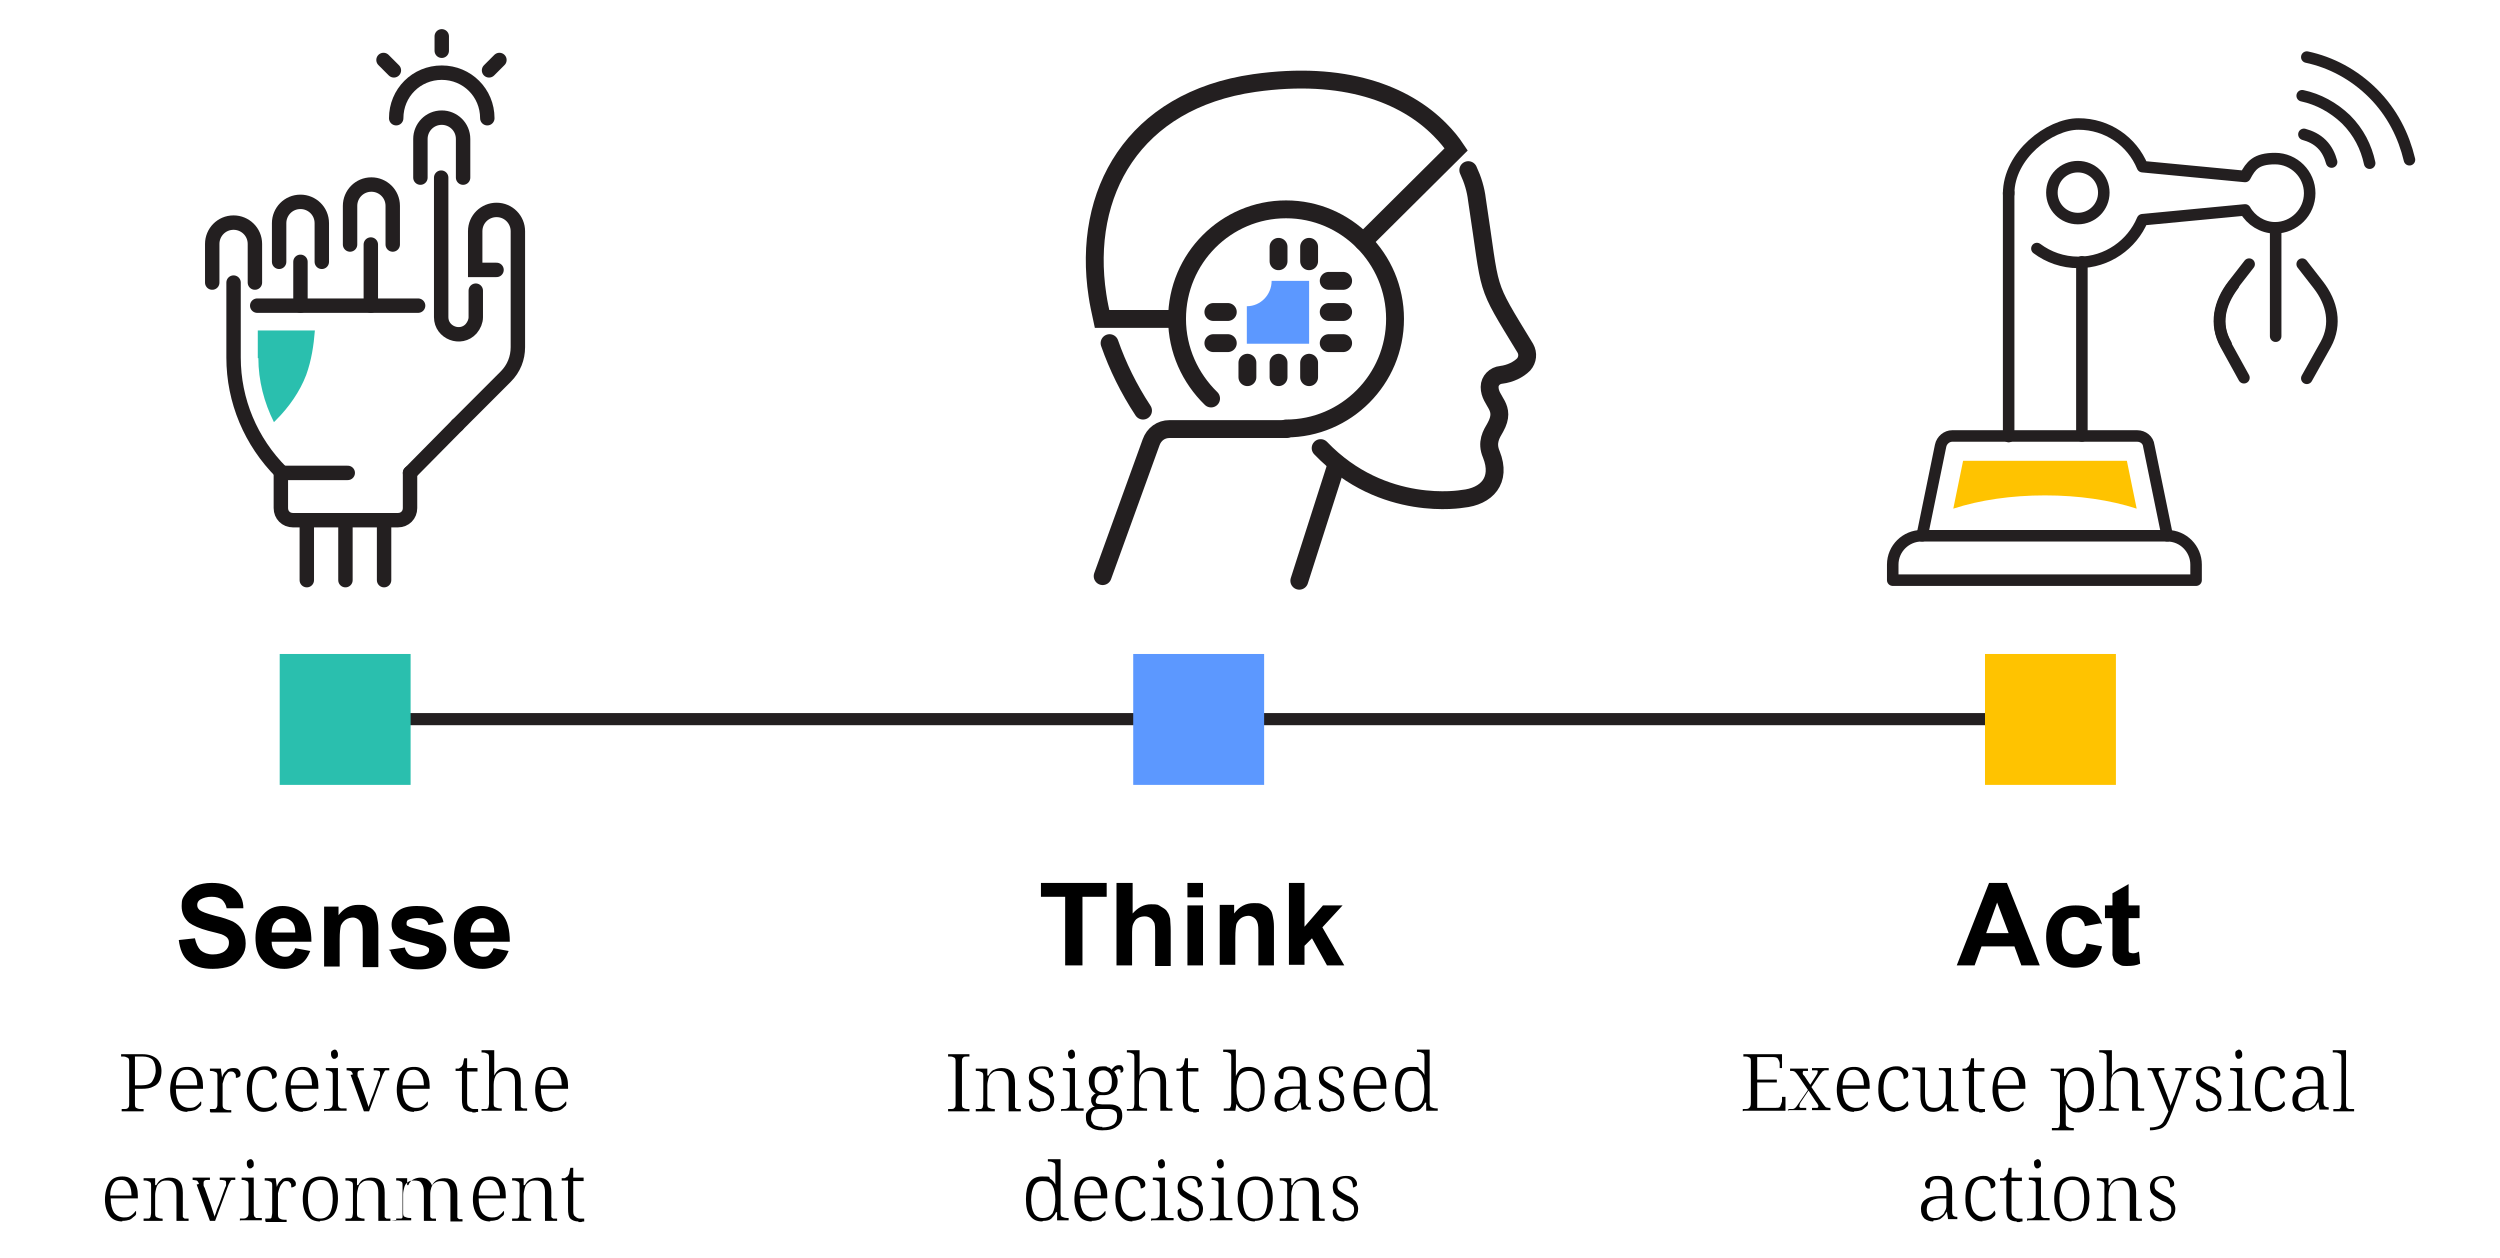 <?xml version="1.0" encoding="UTF-8"?>
<svg xmlns="http://www.w3.org/2000/svg" xmlns:inkscape="http://www.inkscape.org/namespaces/inkscape" xmlns:sodipodi="http://sodipodi.sourceforge.net/DTD/sodipodi-0.dtd" xmlns:svg="http://www.w3.org/2000/svg" version="1.1" viewBox="0 0 433.5 218.1">
  <!-- Generator: Adobe Illustrator 29.0.1, SVG Export Plug-In . SVG Version: 2.1.0 Build 192)  -->
  <defs>
    <style>
      .st0 {
        fill: #5c98ff;
      }

      .st1 {
        fill: #ffc300;
      }

      .st2 {
        fill: #2abfae;
      }

      .st3, .st4 {
        stroke-width: 2px;
      }

      .st3, .st4, .st5, .st6, .st7 {
        fill: none;
        stroke: #231f20;
        stroke-linecap: round;
      }

      .st3, .st5 {
        stroke-linejoin: round;
      }

      .st4, .st7 {
        stroke-miterlimit: 7.5;
      }

      .st5 {
        stroke-width: 2.1px;
      }

      .st6 {
        stroke-miterlimit: 10;
        stroke-width: 3.1px;
      }

      .st7 {
        stroke-width: 2.5px;
      }
    </style>
  </defs>
  <g id="svg1" sodipodi:docname="sensethinkact.svg">
    <path id="path21" class="st5" d="M59.9,124.7h295.7"></path>
    <g id="g1">
      <g id="g14">
        <path id="path1" class="st3" d="M361,75.6v-30.2"></path>
        <path id="path2" class="st3" d="M348.3,33.4v42.3"></path>
        <path id="path3" class="st3" d="M333.3,92.9h42.5c2.8,0,5,2.3,5,5v2.7h-52.6v-2.7c0-2.8,2.3-5,5-5Z"></path>
        <path id="path4" class="st3" d="M333.3,92.9l3.2-15.6c.2-1,1.1-1.7,2-1.7h32.1c1,0,1.9.7,2,1.7l3.2,15.6"></path>
        <path id="path5" class="st4" d="M399.2,16.6c2.8.6,5.4,2,7.6,4.1,2.2,2.2,3.5,4.8,4.1,7.6"></path>
        <path id="path6" class="st4" d="M400,9.9c4.2.9,8.2,3,11.5,6.3,3.3,3.3,5.3,7.3,6.3,11.5"></path>
        <path id="path7" class="st4" d="M399.5,23.3c1.1.3,2.2.8,3.1,1.7.9.9,1.4,2,1.7,3.1"></path>
        <path id="path8" class="st3" d="M390,45.8l-2.8,3.6c-2.4,3.1-3.2,6.8-1.3,10.3l3.2,5.8"></path>
        <path id="path9" class="st3" d="M399.2,45.8l2.8,3.6c2.4,3.1,3.2,6.8,1.3,10.3l-3.3,5.9"></path>
        <path id="path10" class="st3" d="M387.3,49.4c-2.4,3.2-3.3,6.8-1.3,10.3"></path>
        <path id="path11" class="st3" d="M394.6,39.6v18.7"></path>
        <path id="path12" class="st3" d="M353.2,43.1c2,1.5,4.5,2.4,7.2,2.4,5,0,9.3-3.1,11.1-7.4l17.8-1.7c1,1.8,3,3.1,5.2,3.1,3.3,0,6-2.7,6-6s-2.7-6-6-6-4.2,1.2-5.2,3.1l-17.8-1.7c-1.8-4.4-6.1-7.4-11.1-7.4s-12.1,5.4-12.1,12.1"></path>
        <path id="path13" class="st3" d="M364.8,33.4c0,2.5-2,4.5-4.5,4.5s-4.5-2-4.5-4.5,2-4.5,4.5-4.5,4.5,2,4.5,4.5Z"></path>
        <path id="path14" class="st1" d="M354.6,79.9h-14.2l-1.7,8.3c4.6-1.5,10.1-2.3,15.9-2.3s11.3.8,15.9,2.3l-1.7-8.3h-14.2Z"></path>
      </g>
    </g>
    <g id="g2">
      <g id="g17">
        <path id="path1-4" class="st6" d="M192.4,59.5c1.4,4,3.3,7.9,5.8,11.7"></path>
        <path id="path2-4" class="st6" d="M229,77.7c10.8,11.3,24.6,8.8,24.6,8.8,4.2-.4,6.8-3.2,5-7.7-.9-2.1,0-3.5.7-4.7,2-3.6-1-4.4-1-7,0-1.1.9-2,2-2.1,1.6-.2,3-.9,3.9-1.8.7-.8.8-1.9.3-2.8-7.3-12-5.8-8.9-8.4-25.8-.2-1.7-.7-3.4-1.5-5.1"></path>
        <path id="path3-0" class="st6" d="M231.8,80.4l-6.5,20.3"></path>
        <path id="path4-0" class="st6" d="M210,69.1c-3.6-3.5-5.9-8.4-5.9-13.8,0-10.5,8.5-19,18.9-19s18.9,8.5,18.9,19-8.5,19-18.9,19"></path>
        <path id="path5-8" class="st6" d="M223.1,74.4h-20.3c-1.5,0-2.7.9-3.2,2.3l-8.4,23.2"></path>
        <path id="path6-8" class="st6" d="M236.4,41.9l16.1-16c-.8-1.2-1.7-2.3-2.8-3.4-6.1-6.2-16.7-10.3-32.2-8.1-21,3-29.9,19.1-27.2,36.8.2,1.4.5,2.7.8,4.1h13"></path>
        <path id="path7-9" class="st6" d="M230.4,48.7h2.5"></path>
        <path id="path8-5" class="st6" d="M230.4,54.1h2.5"></path>
        <path id="path9-8" class="st6" d="M230.4,59.5h2.5"></path>
        <path id="path10-9" class="st6" d="M210.4,54.1h2.5"></path>
        <path id="path11-1" class="st6" d="M210.4,59.5h2.5"></path>
        <path id="path12-5" class="st6" d="M227,62.9v2.5"></path>
        <path id="path13-2" class="st6" d="M221.7,62.9v2.5"></path>
        <path id="path14-0" class="st6" d="M216.3,62.9v2.5"></path>
        <path id="path15" class="st6" d="M227,42.8v2.5"></path>
        <path id="path16" class="st6" d="M221.7,42.8v2.5"></path>
        <path id="path17" class="st0" d="M220.5,48.7c0,2.4-1.9,4.4-4.3,4.4v6.5h10.8v-10.9h-6.5Z"></path>
      </g>
    </g>
    <g id="g3">
      <g id="g20">
        <path id="path1-42" class="st7" d="M40.5,49v13c0,7.5,3,14.6,8.3,19.9h0"></path>
        <path id="path2-2" class="st7" d="M36.8,49v-6.7c0-2,1.6-3.7,3.7-3.7h0c2,0,3.7,1.6,3.7,3.7v6.7"></path>
        <path id="path3-9" class="st7" d="M52.1,53v-7.6"></path>
        <path id="path4-1" class="st7" d="M60.7,42.4v-6.7c0-2,1.6-3.7,3.7-3.7h0c2,0,3.7,1.6,3.7,3.7v6.7"></path>
        <path id="path5-6" class="st7" d="M48.4,45.4v-6.7c0-2,1.6-3.7,3.7-3.7h0c2,0,3.7,1.6,3.7,3.7v6.7"></path>
        <path id="path6-5" class="st7" d="M64.3,53v-10.6"></path>
        <path id="path7-0" class="st7" d="M72.5,53h-27.9"></path>
        <path id="path8-8" class="st7" d="M72.9,30.8v-6.7c0-2,1.6-3.7,3.7-3.7h0c2,0,3.7,1.6,3.7,3.7v6.7"></path>
        <path id="path9-81" class="st7" d="M79.3,73.7l8.4-8.4c1.4-1.4,2.1-3.2,2.1-5.1v-20.1c0-2-1.6-3.7-3.7-3.7h0c-2,0-3.7,1.6-3.7,3.7v6.7h3.7"></path>
        <path id="path10-7" class="st7" d="M82.5,50.4v4.6c0,.7-.3,1.4-.8,2h0c-1.8,2-5.2.7-5.2-2v-24.2"></path>
        <path id="path11-2" class="st7" d="M71.1,82l8.2-8.3"></path>
        <path id="path12-0" class="st7" d="M71.1,82v6.1c0,1.2-.9,2.1-2.1,2.1h-18.2c-1.2,0-2.1-.9-2.1-2.1v-6.1h11.6"></path>
        <path id="path13-5" class="st7" d="M66.6,90.2v10.4"></path>
        <path id="path14-4" class="st7" d="M59.9,90.2v10.4"></path>
        <path id="path15-6" class="st7" d="M53.2,90.2v10.4"></path>
        <path id="path16-1" class="st7" d="M68.7,20.5c0-4.4,3.5-7.9,7.9-7.9s7.9,3.5,7.9,7.9"></path>
        <path id="path17-4" class="st7" d="M76.6,8.8v-2.5"></path>
        <path id="path18" class="st7" d="M68.3,12.2l-1.8-1.8"></path>
        <path id="path19" class="st7" d="M84.8,12.2l1.8-1.8"></path>
        <path id="path20" class="st2" d="M44.8,62.1c0,3.9,1,7.7,2.7,11.1.1-.1.3-.3.4-.4,2.2-2.2,4.1-4.9,5.2-7.8.9-2.5,1.3-5.1,1.5-7.7h-9.9v4.8Z"></path>
      </g>
    </g>
    <rect id="rect3" class="st2" x="48.5" y="113.4" width="22.7" height="22.7"></rect>
    <rect id="rect3-3" class="st0" x="196.5" y="113.4" width="22.7" height="22.7"></rect>
    <rect id="rect3-6" class="st1" x="344.2" y="113.4" width="22.7" height="22.7"></rect>
    <path id="text3" d="M31,163l2.8-.3c.2.9.5,1.6,1,2.1.5.4,1.2.7,2.1.7s1.6-.2,2.1-.6c.5-.4.7-.9.7-1.4s-.1-.6-.3-.9c-.2-.2-.5-.4-1-.6-.3-.1-1.1-.3-2.3-.6-1.5-.4-2.6-.9-3.3-1.4-.9-.8-1.3-1.7-1.3-2.9s.2-1.4.6-2c.4-.6,1-1.1,1.8-1.5.8-.3,1.7-.5,2.8-.5,1.8,0,3.1.4,4.1,1.2.9.8,1.4,1.8,1.4,3.2h-2.9c-.1-.6-.4-1.1-.8-1.5-.4-.3-1-.5-1.8-.5s-1.5.2-2,.5c-.3.2-.5.5-.5.9s.1.6.4.9c.4.3,1.2.6,2.7,1,1.4.3,2.4.7,3.1,1,.7.4,1.2.8,1.6,1.5.4.6.6,1.4.6,2.3s-.2,1.6-.7,2.3c-.5.7-1.1,1.3-1.9,1.6-.8.3-1.9.5-3.1.5-1.8,0-3.2-.4-4.2-1.3-1-.8-1.5-2.1-1.7-3.7h0ZM51.1,164.4l2.7.5c-.4,1-.9,1.8-1.7,2.3-.8.5-1.7.8-2.8.8-1.8,0-3.1-.6-4-1.8-.7-.9-1-2.1-1-3.6s.4-3.1,1.3-4c.9-1,2-1.5,3.4-1.5s2.8.5,3.7,1.5c.9,1,1.3,2.6,1.3,4.7h-6.9c0,.8.2,1.4.7,1.9.4.4,1,.7,1.6.7s.8-.1,1.1-.4c.3-.2.5-.6.7-1.1h0ZM51.2,161.6c0-.8-.2-1.4-.6-1.8-.4-.4-.9-.6-1.4-.6s-1.1.2-1.5.7c-.4.4-.6,1-.6,1.8h4.1ZM65.6,167.7h-2.7v-5.3c0-1.1,0-1.8-.2-2.2-.1-.3-.3-.6-.6-.8-.3-.2-.6-.3-.9-.3s-.9.1-1.3.4c-.4.3-.6.6-.8,1-.1.4-.2,1.2-.2,2.4v4.7h-2.7v-10.4h2.5v1.5c.9-1.2,2-1.8,3.4-1.8s1.2.1,1.7.3c.5.2.9.5,1.1.8.3.3.4.7.5,1.2.1.4.2,1,.2,1.8v6.4ZM67.4,164.7l2.8-.4c.1.5.4.9.7,1.2.4.3.9.4,1.5.4s1.2-.1,1.6-.4c.2-.2.4-.4.4-.7s0-.4-.2-.5c-.1-.1-.4-.3-.9-.4-2.2-.5-3.6-.9-4.2-1.3-.8-.6-1.2-1.3-1.2-2.3,0-.9.4-1.7,1.1-2.3.7-.6,1.8-.9,3.3-.9s2.5.2,3.2.7,1.2,1.1,1.4,2.1l-2.6.5c-.1-.4-.3-.7-.6-.9-.3-.2-.7-.3-1.3-.3s-1.2.1-1.6.3c-.2.1-.3.3-.3.6s0,.4.3.5c.2.2,1.1.4,2.6.8,1.5.3,2.5.7,3.1,1.2.6.5.9,1.2.9,2s-.4,1.8-1.2,2.5c-.8.7-2,1-3.5,1s-2.5-.3-3.4-.9c-.8-.6-1.4-1.4-1.6-2.3h0ZM85.5,164.4l2.7.5c-.4,1-.9,1.8-1.7,2.3-.8.5-1.7.8-2.8.8-1.8,0-3.1-.6-4-1.8-.7-.9-1-2.1-1-3.6s.4-3.1,1.3-4c.9-1,2-1.5,3.4-1.5s2.8.5,3.7,1.5c.9,1,1.3,2.6,1.3,4.7h-6.9c0,.8.2,1.4.7,1.9.4.4,1,.7,1.6.7s.8-.1,1.1-.4.5-.6.7-1.1h0ZM85.7,161.6c0-.8-.2-1.4-.6-1.8-.4-.4-.9-.6-1.4-.6s-1.1.2-1.5.7-.6,1-.6,1.8h4.1Z"></path>
    <path id="text4" d="M353.6,167.4h-3.1l-1.2-3.3h-5.7l-1.2,3.3h-3.1l5.6-14.3h3.1l5.7,14.3ZM348.3,161.8l-2-5.3-1.9,5.3h3.9ZM364.2,160.1l-2.7.5c0-.5-.3-.9-.6-1.2-.3-.3-.7-.4-1.2-.4s-1.2.2-1.6.7c-.4.5-.6,1.3-.6,2.4s.2,2.1.6,2.6c.4.5,1,.8,1.7.8s.9-.1,1.3-.4c.3-.3.6-.8.7-1.5l2.7.5c-.3,1.2-.8,2.2-1.6,2.8-.8.6-1.9.9-3.2.9s-2.7-.5-3.6-1.4c-.9-1-1.3-2.3-1.3-4s.5-3,1.4-4c.9-1,2.1-1.4,3.7-1.4s2.3.3,3,.8c.7.5,1.3,1.4,1.6,2.5h0ZM371,157v2.2h-1.9v4.2c0,.8,0,1.3,0,1.5,0,.1.1.3.2.3.1,0,.3.1.5.1s.6,0,1.1-.3l.2,2.1c-.6.3-1.4.4-2.2.4s-.9,0-1.3-.2c-.4-.2-.7-.4-.9-.6-.2-.3-.3-.6-.4-1.1,0-.3,0-1,0-1.9v-4.5h-1.3v-2.2h1.3v-2.1l2.8-1.6v3.7h1.9Z"></path>
    <path id="path23" d="M21.2,211.8c-.9,0-1.7-.3-2.2-1-.5-.7-.8-1.6-.8-2.8s.3-2.3.8-3c.5-.7,1.2-1,2.2-1s1.5.3,2,.9.7,1.4.7,2.5v.4h-4.7c0,1.1.2,1.9.6,2.5.4.5,1,.8,1.7.8s.9-.1,1.2-.3c.3-.2.6-.5.8-.8,0,0,.1,0,.1.1,0,0,0,.1,0,.2,0,.2,0,.4-.3.6s-.4.4-.8.6c-.3.1-.8.2-1.3.2h0ZM22.8,207.4c0-.8-.1-1.5-.4-2-.3-.5-.7-.8-1.4-.8s-1.1.2-1.4.7c-.3.5-.5,1.1-.5,2h3.7ZM24.9,211.7v-.4h.2c.3,0,.5,0,.6,0,.2,0,.3-.1.4-.3,0-.1.1-.4.1-.7v-4.6c0-.4,0-.7-.3-.8-.2-.1-.4-.2-.8-.2h-.2v-.4h2v1.2h.2c.3-.5.6-.9,1-1,.4-.2.8-.3,1.3-.3.8,0,1.3.2,1.7.6.4.4.6,1.1.6,2v3.5c0,.3,0,.5,0,.7,0,.1.2.2.3.3.2,0,.4,0,.6,0h.1v.4h-2.1v-5c0-.6-.1-1.1-.4-1.5s-.7-.5-1.3-.5-.9.1-1.2.4c-.3.2-.5.5-.6.9-.1.4-.2.8-.2,1.2v3.1c0,.4,0,.7.3.8.2.1.5.2.9.2h.1v.4h-3.5ZM34.5,205.3c-.1-.3-.2-.5-.4-.6-.1,0-.4-.1-.7-.1v-.4h3v.4h-.3c-.3,0-.5,0-.6.1-.1,0-.2.2-.2.4s0,.2,0,.4c0,.2.1.3.2.5l1,2.8c.1.4.3.8.4,1.2.1.4.3.8.3,1,0-.2.2-.5.3-.9.1-.4.3-.8.5-1.3l.9-2.5c.1-.3.2-.5.3-.7,0-.2,0-.3,0-.5s0-.3-.2-.4c-.1,0-.3-.1-.6-.1h-.3v-.4h2.7v.4h-.1c-.2,0-.4,0-.5,0-.1,0-.2.1-.3.3,0,.1-.2.3-.3.6l-2.3,6.2h-.9l-2.3-6.3ZM43.4,202.6c-.2,0-.3,0-.4-.2-.1-.1-.2-.3-.2-.6s0-.5.2-.6c.1-.1.3-.2.4-.2s.3,0,.4.2c.1.1.2.3.2.6s0,.5-.2.6c-.1.1-.2.2-.4.2ZM41.6,211.7v-.4h.3c.4,0,.7,0,.9-.2.2-.1.3-.4.3-.8v-4.6c0-.5,0-.8-.3-.9-.2-.1-.4-.2-.8-.2h-.1v-.4h2.1v6c0,.3,0,.5.1.7,0,.1.2.2.3.3.2,0,.4,0,.7,0h.3v.4h-3.7ZM46,211.7v-.4h.2c.2,0,.4,0,.6,0,.2,0,.3-.1.3-.3,0-.1.1-.4.1-.7v-4.6c0-.4,0-.7-.3-.8-.2-.1-.5-.2-.9-.2h-.1v-.4h1.9l.2,1.5h0c.1-.3.2-.5.4-.8.2-.2.4-.4.6-.6.2-.1.6-.2.9-.2s.8,0,1,.3c.2.2.4.4.4.7s0,.4-.2.5-.3.2-.6.2c0-.4,0-.7-.2-.8-.1-.2-.3-.3-.6-.3s-.5,0-.7.3c-.2.2-.4.5-.5.8-.1.3-.2.6-.3,1,0,.4,0,.7,0,1.1v2.4c0,.5,0,.7.3.9.2.1.4.2.8.2h.4v.4h-3.6ZM55.5,211.8c-.9,0-1.7-.3-2.2-1-.5-.6-.8-1.6-.8-2.9s.3-2.3.8-2.9c.5-.6,1.3-1,2.3-1s1.7.3,2.2.9c.5.6.8,1.6.8,2.9,0,1.3-.3,2.3-.8,2.9-.5.6-1.3,1-2.3,1h0ZM55.5,211.3c.8,0,1.3-.3,1.7-.9.3-.6.5-1.4.5-2.5,0-1.1-.2-1.9-.5-2.5-.3-.6-.9-.8-1.6-.8s-1.3.3-1.7.8c-.3.6-.5,1.4-.5,2.5s.2,1.9.5,2.5c.3.6.9.9,1.6.9ZM59.9,211.7v-.4h.2c.3,0,.5,0,.6,0,.2,0,.3-.1.4-.3,0-.1.1-.4.1-.7v-4.6c0-.4,0-.7-.3-.8-.2-.1-.4-.2-.8-.2h-.2v-.4h2v1.2h.2c.3-.5.6-.9,1-1,.4-.2.8-.3,1.3-.3.8,0,1.3.2,1.7.6s.6,1.1.6,2v3.5c0,.3,0,.5,0,.7,0,.1.2.2.3.3.2,0,.4,0,.6,0h.1v.4h-2.1v-5c0-.6-.1-1.1-.4-1.5-.3-.4-.7-.5-1.3-.5s-.9.1-1.2.4c-.3.2-.5.5-.6.9-.1.4-.2.8-.2,1.2v3.1c0,.4,0,.7.3.8.2.1.5.2.9.2h.1v.4h-3.5ZM68.7,211.7v-.4h.2c.3,0,.5,0,.6,0,.2,0,.3-.1.3-.3,0-.1,0-.4,0-.7v-4.6c0-.4,0-.7-.2-.8-.2-.1-.4-.2-.8-.2h-.1v-.4h1.9v1.2h.2c.2-.5.5-.8.9-1,.4-.2.8-.3,1.2-.3s1,.1,1.3.4c.3.2.6.6.7,1h0c.4-.9,1.2-1.3,2.2-1.3,1.5,0,2.2.9,2.2,2.6v3.5c0,.3,0,.5,0,.7,0,.1.2.2.3.3.2,0,.4,0,.6,0h0v.4h-2.1v-5c0-.6-.1-1.1-.4-1.5-.2-.4-.7-.5-1.2-.5s-.8.1-1.1.3c-.3.2-.5.5-.6.8-.1.3-.2.7-.2,1.1v3.3c0,.3,0,.5,0,.7,0,.1.2.2.3.3.2,0,.4,0,.6,0h.1v.4h-2.1v-5c0-.6-.1-1.1-.4-1.5-.2-.4-.7-.5-1.3-.5s-.8.1-1.1.3c-.3.2-.5.5-.6.9-.1.4-.2.8-.2,1.2v3.1c0,.4,0,.7.3.8.2.1.5.2.9.2h.2v.4h-3.5ZM85,211.8c-.9,0-1.7-.3-2.2-1-.5-.7-.8-1.6-.8-2.8s.3-2.3.8-3c.5-.7,1.2-1,2.2-1s1.5.3,2,.9.7,1.4.7,2.5v.4h-4.7c0,1.1.2,1.9.6,2.5.4.5,1,.8,1.7.8s.9-.1,1.2-.3c.3-.2.6-.5.8-.8,0,0,.1,0,.1.1,0,0,0,.1,0,.2,0,.2,0,.4-.3.6s-.4.4-.8.6c-.3.1-.8.2-1.3.2h0ZM86.7,207.4c0-.8-.1-1.5-.4-2-.3-.5-.7-.8-1.4-.8s-1.1.2-1.4.7c-.3.5-.5,1.1-.5,2h3.7ZM88.8,211.7v-.4h.2c.3,0,.5,0,.6,0,.2,0,.3-.1.4-.3,0-.1.1-.4.1-.7v-4.6c0-.4,0-.7-.3-.8-.2-.1-.4-.2-.8-.2h-.2v-.4h2v1.2h.2c.3-.5.6-.9,1-1,.4-.2.8-.3,1.3-.3.8,0,1.3.2,1.7.6s.6,1.1.6,2v3.5c0,.3,0,.5,0,.7,0,.1.2.2.3.3.2,0,.4,0,.6,0h.1v.4h-2.1v-5c0-.6-.1-1.1-.4-1.5s-.7-.5-1.3-.5-.9.1-1.2.4c-.3.2-.5.5-.6.9-.1.4-.2.8-.2,1.2v3.1c0,.4,0,.7.3.8.2.1.5.2.9.2h.1v.4h-3.5ZM100.3,211.8c-.6,0-1.1-.2-1.4-.5s-.4-.9-.4-1.7v-4.9h-1.1v-.4c.2,0,.4,0,.5,0s.3-.2.5-.3c.1-.1.2-.3.3-.5,0-.2.1-.6.2-1h.5v1.7h1.8v.6h-1.8v5c0,.5,0,.9.3,1.1.2.2.5.4.8.4s.3,0,.4,0c.1,0,.3,0,.4,0v.5c-.1,0-.3,0-.5.1-.2,0-.4,0-.5,0h0Z"></path>
    <g>
      <path id="path22" d="M81.9,192.8c-.6,0-1.1-.2-1.4-.5-.3-.3-.4-.9-.4-1.7v-4.9h-1.1v-.4c.2,0,.4,0,.5,0s.3-.2.5-.3c.1-.1.2-.3.3-.5,0-.2.1-.6.2-1h.5v1.7h1.8v.6h-1.8v5c0,.5,0,.9.3,1.1.2.2.5.4.8.4s.3,0,.4,0c.1,0,.3,0,.4,0v.5c-.1,0-.3,0-.5.1-.2,0-.4,0-.5,0h0ZM83.5,192.7v-.4h.2c.3,0,.5,0,.6,0,.2,0,.3-.1.4-.3,0-.1.1-.4.1-.7v-7.7c0-.5,0-.8-.3-.9-.2-.1-.4-.2-.8-.2h-.2v-.4h2.2v3.4c0,.2,0,.4,0,.6,0,.2,0,.3,0,.4h0c.2-.4.4-.7.8-1,.4-.3.8-.4,1.4-.4s1.3.2,1.8.6c.4.4.6,1.1.6,2v3.5c0,.3,0,.5,0,.7,0,.1.2.2.4.3.2,0,.4,0,.6,0h.1v.4h-2.1v-4.9c0-.7-.1-1.2-.4-1.5-.3-.3-.7-.5-1.3-.5s-1.1.2-1.5.6c-.3.4-.5,1-.5,1.8v3.1c0,.4,0,.7.3.8.2.1.5.2.9.2h.2v.4h-3.5ZM95.8,192.8c-.9,0-1.7-.3-2.2-1-.5-.7-.8-1.6-.8-2.8s.3-2.3.8-3c.5-.7,1.2-1,2.2-1s1.5.3,2,.9c.5.6.7,1.4.7,2.5v.4h-4.7c0,1.1.2,1.9.6,2.5.4.5,1,.8,1.7.8s.9-.1,1.2-.3c.3-.2.6-.5.8-.8,0,0,.1,0,.1.1,0,0,0,.1,0,.2,0,.2,0,.4-.3.6-.2.2-.4.4-.8.6-.3.1-.8.2-1.3.2h0ZM97.4,188.3c0-.8-.1-1.5-.4-2-.3-.5-.7-.8-1.4-.8s-1.1.2-1.4.7c-.3.5-.5,1.1-.5,2h3.7Z" sodipodi:nodetypes="csscccscsccccccscsccccccccsccsscscccsccccscssccscccscsssscscccccscssscccsccssscccccsccc"></path>
      <path id="text1" d="M21.1,192.7v-.4h.4c.3,0,.6,0,.7-.2.2-.1.2-.4.2-.9v-6.9c0-.5,0-.8-.3-.9-.2-.1-.4-.2-.7-.2h-.4v-.4h3.7c1.1,0,1.9.3,2.5.8.5.5.8,1.2.8,2.1,0,.6-.1,1.1-.3,1.6-.2.5-.6.9-1.1,1.1-.5.3-1.2.4-2.1.4h-1.1v2.4c0,.5,0,.8.2.9.2.1.4.2.7.2h.6v.4h-3.9ZM24.4,188.2c1,0,1.7-.2,2-.7s.6-1.1.6-1.9c0-.8-.2-1.4-.5-1.8-.4-.4-1-.6-1.8-.6h-1.3v5h1ZM32.5,192.8c-.9,0-1.7-.3-2.2-1-.5-.7-.8-1.6-.8-2.8s.3-2.3.8-3c.5-.7,1.2-1,2.2-1s1.5.3,2,.9c.5.6.7,1.4.7,2.5v.4h-4.7c0,1.1.2,1.9.6,2.5.4.5,1,.8,1.7.8s.9-.1,1.2-.3c.3-.2.6-.5.8-.8,0,0,.1,0,.1.1s0,.1,0,.2c0,.2,0,.4-.3.6-.2.2-.4.4-.8.6-.3.1-.8.2-1.3.2h0ZM34.2,188.3c0-.8-.1-1.5-.4-2-.3-.5-.7-.8-1.4-.8s-1.1.2-1.4.7c-.3.5-.5,1.1-.5,2h3.7ZM36.4,192.7v-.4h.2c.2,0,.4,0,.6,0,.2,0,.3-.1.4-.3s.1-.4.1-.7v-4.6c0-.4,0-.7-.3-.8-.2-.1-.5-.2-.9-.2h-.1v-.4h1.9l.2,1.5h0c.1-.3.2-.5.4-.8.2-.2.4-.4.6-.6.2-.1.6-.2.9-.2s.8,0,1,.3c.2.2.3.4.3.7s0,.4-.2.5c-.1.1-.3.2-.6.2,0-.4,0-.7-.2-.8-.1-.2-.3-.3-.6-.3s-.5,0-.7.3c-.2.2-.4.5-.5.8-.1.3-.2.6-.3,1,0,.4,0,.7,0,1.1v2.4c0,.5,0,.7.3.9.2.1.4.2.8.2h.4v.4h-3.6ZM45.8,192.8c-.6,0-1.1-.1-1.5-.4-.4-.3-.8-.7-1.1-1.3-.3-.6-.4-1.3-.4-2.2s.1-1.8.4-2.4c.3-.6.6-1,1.1-1.2.4-.2,1-.4,1.5-.4s.8,0,1.1.2.6.3.8.5c.2.2.3.5.3.8,0,.4-.3.6-.8.7,0-.4-.1-.8-.3-1.1-.2-.3-.6-.5-1.1-.5s-.8.1-1.1.3c-.3.2-.5.6-.7,1.1-.2.5-.3,1.2-.3,2s.2,1.9.6,2.4c.4.5.9.8,1.6.8.5,0,.9-.1,1.2-.3.3-.2.6-.5.7-.8.1.1.2.3.2.5s0,.4-.3.6c-.2.2-.4.4-.8.5-.3.1-.8.2-1.2.2h0ZM52.5,192.8c-.9,0-1.7-.3-2.2-1-.5-.7-.8-1.6-.8-2.8s.3-2.3.8-3c.5-.7,1.2-1,2.2-1s1.5.3,2,.9c.5.6.7,1.4.7,2.5v.4h-4.7c0,1.1.2,1.9.6,2.5.4.5,1,.8,1.7.8s.9-.1,1.2-.3c.3-.2.6-.5.8-.8,0,0,.1,0,.1.1,0,0,0,.1,0,.2,0,.2,0,.4-.3.6-.2.2-.4.4-.8.6-.3.1-.8.2-1.3.2h0ZM54.1,188.3c0-.8-.1-1.5-.4-2-.3-.5-.7-.8-1.4-.8s-1.1.2-1.4.7c-.3.5-.5,1.1-.5,2h3.7ZM58,183.6c-.2,0-.3,0-.4-.2-.1-.1-.2-.3-.2-.6s0-.5.2-.6c.1-.1.3-.2.4-.2s.3,0,.4.2.2.3.2.6,0,.5-.2.6c-.1.1-.2.2-.4.2ZM56.2,192.7v-.4h.3c.4,0,.7,0,.9-.2.2-.1.3-.4.3-.8v-4.6c0-.5,0-.8-.3-.9-.2-.1-.4-.2-.8-.2h-.1v-.4h2.1v6c0,.3,0,.5.1.7,0,.1.2.2.4.3.2,0,.4,0,.7,0h.3v.4h-3.7ZM61.2,186.3c-.1-.3-.2-.5-.4-.6-.1,0-.4-.1-.7-.1v-.4h3v.4h-.3c-.3,0-.5,0-.6.1-.1,0-.2.2-.2.4s0,.2,0,.4c0,.2.1.3.2.5l1,2.8c.1.4.3.8.4,1.2.1.4.3.8.3,1,0-.2.2-.5.3-.9.1-.4.3-.8.5-1.3l.9-2.5c.1-.3.2-.5.3-.7,0-.2,0-.3,0-.5s0-.3-.2-.4c-.1,0-.3-.1-.6-.1h-.3v-.4h2.7v.4h-.1c-.2,0-.4,0-.5,0-.1,0-.2.1-.3.3,0,.1-.2.3-.3.6l-2.3,6.2h-.9l-2.3-6.3ZM71.8,192.8c-.9,0-1.7-.3-2.2-1-.5-.7-.8-1.6-.8-2.8s.3-2.3.8-3c.5-.7,1.2-1,2.2-1s1.5.3,2,.9c.5.6.7,1.4.7,2.5v.4h-4.7c0,1.1.2,1.9.6,2.5.4.5,1,.8,1.7.8s.9-.1,1.2-.3c.3-.2.6-.5.8-.8,0,0,.1,0,.1.1,0,0,0,.1,0,.2,0,.2,0,.4-.3.6-.2.2-.4.4-.8.6-.3.1-.8.2-1.3.2h0ZM73.5,188.3c0-.8-.1-1.5-.4-2-.3-.5-.7-.8-1.4-.8s-1.1.2-1.4.7c-.3.5-.5,1.1-.5,2h3.7Z"></path>
    </g>
    <path id="path24" d="M164.4,192.7v-.4h.4c.3,0,.6,0,.7-.2.2-.1.2-.4.2-.9v-6.9c0-.5,0-.8-.2-.9-.2-.1-.4-.2-.7-.2h-.4v-.4h3.7v.4h-.4c-.3,0-.6,0-.7.2-.2.1-.2.4-.2.9v6.9c0,.5,0,.8.2.9.2.1.4.2.7.2h.4v.4h-3.7ZM169.2,192.7v-.4h.2c.3,0,.5,0,.6,0,.2,0,.3-.1.4-.3,0-.1.1-.4.1-.7v-4.6c0-.4,0-.7-.3-.8-.2-.1-.4-.2-.8-.2h-.2v-.4h2v1.2h.2c.3-.5.6-.9,1-1,.4-.2.8-.3,1.3-.3.8,0,1.3.2,1.7.6s.6,1.1.6,2v3.5c0,.3,0,.5,0,.7,0,.1.2.2.3.3.2,0,.4,0,.6,0h.1v.4h-2.1v-5c0-.6-.1-1.1-.4-1.5s-.7-.5-1.3-.5-.9.1-1.2.4c-.3.2-.5.5-.6.9-.1.4-.2.8-.2,1.2v3.1c0,.4,0,.7.3.8.2.1.5.2.9.2h.1v.4h-3.5ZM180.5,192.8c-.7,0-1.3-.1-1.6-.4-.3-.3-.5-.6-.5-1.1,0-.3,0-.5.2-.6.1-.1.3-.2.4-.2,0,.5.1.9.3,1.2.2.3.6.5,1.2.5s.9-.1,1.2-.4c.3-.3.4-.6.4-1s0-.4-.1-.6c0-.2-.2-.3-.5-.5-.2-.2-.5-.3-1-.5-.5-.3-.9-.5-1.2-.7-.3-.2-.5-.4-.7-.7-.1-.3-.2-.6-.2-1,0-.6.2-1,.6-1.4.4-.3,1-.5,1.7-.5s1.1.1,1.4.4c.3.3.5.6.5.9s0,.4-.2.5c-.1.1-.3.2-.5.2,0-.5-.1-.9-.3-1.2s-.6-.4-1-.4-.8.1-1.1.4c-.2.2-.3.5-.3.9s.1.7.4.9c.3.2.7.5,1.3.8.5.2.9.4,1.1.7.3.2.5.4.6.7.1.3.2.5.2.9,0,.7-.2,1.2-.7,1.6-.4.4-1,.5-1.8.5h0ZM185.8,183.6c-.2,0-.3,0-.4-.2-.1-.1-.2-.3-.2-.6s0-.5.2-.6c.1-.1.3-.2.4-.2s.3,0,.4.2c.1.1.2.3.2.6s0,.5-.2.6c-.1.1-.2.2-.4.2ZM184,192.7v-.4h.3c.4,0,.7,0,.9-.2.2-.1.3-.4.3-.8v-4.6c0-.5,0-.8-.3-.9-.2-.1-.4-.2-.8-.2h-.1v-.4h2.1v6c0,.3,0,.5.1.7,0,.1.2.2.4.3.2,0,.4,0,.7,0h.3v.4h-3.7ZM191.1,196c-.9,0-1.6-.2-2.1-.6-.5-.4-.7-.9-.7-1.6s0-.7.2-1c.2-.3.4-.5.6-.6.3-.2.5-.3.8-.3-.2,0-.4-.2-.5-.4-.1-.2-.2-.4-.2-.7s0-.5.2-.7c.2-.2.3-.4.6-.5-.4-.2-.7-.5-.9-.9-.2-.4-.3-.8-.3-1.3,0-.7.2-1.3.6-1.8s1-.7,1.8-.7.6,0,.9.2c.3,0,.5.2.6.4.1-.1.3-.3.5-.5.2-.2.5-.3.8-.3s.5,0,.6.2c.1.1.2.3.2.5s0,.3-.1.4c0,.1-.2.2-.4.2,0-.2,0-.3,0-.4,0-.1-.2-.2-.3-.2s-.3,0-.4.1c-.1,0-.2.2-.4.3.1.2.3.4.4.7.1.3.2.6.2,1,0,.7-.2,1.3-.6,1.7-.4.4-1,.7-1.8.7s-.3,0-.4,0c-.2,0-.3,0-.4,0-.2.1-.3.2-.4.4-.1.2-.2.4-.2.6s0,.4.3.5c.2,0,.5.1.8.1h1.3c.8,0,1.3.2,1.7.5.4.4.5.8.5,1.5s-.3,1.4-.9,1.8c-.6.5-1.4.7-2.6.7h0ZM191.3,189.4c.5,0,.9-.1,1.1-.4.3-.3.4-.8.4-1.4,0-.7-.1-1.2-.4-1.5-.3-.3-.6-.5-1.1-.5s-.9.2-1.1.5c-.3.3-.4.8-.4,1.5s.1,1.1.4,1.4c.3.3.7.4,1.1.4ZM191.1,195.5c.9,0,1.6-.2,2-.5.4-.3.6-.8.6-1.4s-.1-.8-.4-1c-.3-.2-.6-.3-1.1-.3h-1.3c-.3,0-.6,0-.9.1-.3,0-.5.3-.6.5s-.2.5-.2.9,0,.6.2.8c.1.3.3.5.6.6.3.1.7.2,1.2.2h0ZM195.4,192.7v-.4h.2c.3,0,.5,0,.6,0,.2,0,.3-.1.4-.3,0-.1.1-.4.1-.7v-7.7c0-.5,0-.8-.3-.9-.2-.1-.4-.2-.8-.2h-.2v-.4h2.2v3.4c0,.2,0,.4,0,.6,0,.2,0,.3,0,.4h0c.2-.4.4-.7.8-1,.4-.3.8-.4,1.4-.4s1.3.2,1.8.6c.4.4.6,1.1.6,2v3.5c0,.3,0,.5,0,.7,0,.1.2.2.4.3.2,0,.4,0,.6,0h.1v.4h-2.1v-4.9c0-.7-.1-1.2-.4-1.5-.3-.3-.7-.5-1.3-.5s-1.1.2-1.5.6c-.3.4-.5,1-.5,1.8v3.1c0,.4,0,.7.3.8.2.1.5.2.9.2h.2v.4h-3.5ZM206.9,192.8c-.6,0-1.1-.2-1.4-.5s-.4-.9-.4-1.7v-4.9h-1.1v-.4c.2,0,.4,0,.5,0,.2,0,.3-.2.5-.3.1-.1.2-.3.3-.5,0-.2.1-.6.2-1h.5v1.7h1.8v.6h-1.8v5c0,.5,0,.9.3,1.1.2.2.5.4.8.4s.3,0,.4,0c.1,0,.3,0,.4,0v.5c-.1,0-.3,0-.5.1-.2,0-.4,0-.5,0h0ZM216.7,192.8c-.5,0-1-.1-1.4-.4-.4-.2-.7-.6-.9-1h0l-.2,1.2h-2v-.4h.2c.3,0,.5,0,.6,0,.2,0,.3-.1.4-.3,0-.1.1-.4.1-.7v-7.7c0-.5,0-.8-.3-.9-.2-.1-.4-.2-.8-.2h-.3v-.4h2.2v2.7c0,.2,0,.4,0,.6,0,.2,0,.5,0,.7,0,.2,0,.4,0,.6h0c.2-.5.5-.9.8-1.2.4-.3.9-.4,1.4-.4.9,0,1.6.3,2.1.9.5.6.7,1.6.7,2.9s-.2,2.3-.7,2.9c-.5.6-1.2,1-2,1h0ZM216.6,192.1c.7,0,1.2-.3,1.5-.8.3-.6.5-1.4.5-2.4s-.2-1.9-.5-2.4c-.3-.5-.8-.8-1.5-.8s-1.3.3-1.7.8c-.3.6-.5,1.3-.5,2.4s.2,1.8.5,2.4c.3.6.9.9,1.7.9h0ZM223.1,192.8c-.6,0-1.1-.2-1.5-.5-.4-.4-.6-.9-.6-1.7s.3-1.3.8-1.6c.5-.4,1.3-.6,2.4-.6h1.2v-.9c0-.4,0-.7-.1-1,0-.3-.2-.5-.4-.7-.2-.2-.5-.3-1-.3s-.7,0-.9.2c-.2.1-.4.3-.4.6,0,.2-.1.5-.1.8-.3,0-.5,0-.6-.2-.1-.1-.2-.3-.2-.6s.2-.7.6-1c.4-.3,1-.4,1.7-.4s1.5.2,1.8.6c.4.4.6,1,.6,1.7v3.7c0,.4,0,.7.2.9s.3.2.7.2h0v.4h-1.6l-.2-1.3h0c-.2.2-.3.5-.5.7-.2.2-.4.4-.7.6-.3.1-.6.2-1.1.2h0ZM223.3,192.2c.4,0,.8,0,1.1-.3.3-.2.6-.4.7-.8.2-.3.3-.6.3-1v-1.3h-1c-.9,0-1.6.3-1.9.6-.3.3-.5.7-.5,1.3s.1.8.3,1.1c.2.3.6.4,1,.4h0ZM230.8,192.8c-.7,0-1.3-.1-1.6-.4-.3-.3-.5-.6-.5-1.1s0-.5.2-.6c.1-.1.3-.2.4-.2,0,.5.1.9.3,1.2.2.3.6.5,1.2.5s.9-.1,1.2-.4c.3-.3.4-.6.4-1s0-.4-.1-.6c0-.2-.2-.3-.5-.5-.2-.2-.5-.3-1-.5-.5-.3-.9-.5-1.2-.7-.3-.2-.5-.4-.7-.7-.1-.3-.2-.6-.2-1,0-.6.2-1,.6-1.4s1-.5,1.7-.5,1.1.1,1.4.4c.3.3.5.6.5.9s0,.4-.2.5c-.1.1-.3.2-.5.2,0-.5-.1-.9-.3-1.2-.2-.2-.6-.4-1-.4s-.8.1-1.1.4c-.2.2-.3.5-.3.9,0,.4.1.7.4.9.3.2.7.5,1.3.8.5.2.9.4,1.1.7.3.2.5.4.6.7.1.3.2.5.2.9,0,.7-.2,1.2-.7,1.6-.4.4-1,.5-1.8.5h0ZM237.7,192.8c-.9,0-1.7-.3-2.2-1-.5-.7-.8-1.6-.8-2.8,0-1.3.3-2.3.8-3,.5-.7,1.2-1,2.2-1s1.5.3,2,.9.7,1.4.7,2.5v.4h-4.7c0,1.1.2,1.9.6,2.5.4.5,1,.8,1.7.8s.9-.1,1.2-.3c.3-.2.6-.5.8-.8,0,0,.1,0,.1.1,0,0,0,.1,0,.2,0,.2,0,.4-.3.6s-.4.4-.8.6c-.3.1-.8.2-1.3.2h0ZM239.4,188.3c0-.8-.1-1.5-.4-2-.3-.5-.7-.8-1.4-.8s-1.1.2-1.4.7c-.3.5-.5,1.1-.5,2h3.7ZM244.7,192.8c-.9,0-1.6-.3-2.1-1-.5-.6-.7-1.6-.7-2.9,0-2.6.9-3.9,2.8-3.9s1,.1,1.4.4c.4.2.7.6.9,1h0c0-.2,0-.5,0-.8,0-.3,0-.5,0-.7v-1.4c0-.5,0-.8-.3-.9-.2-.1-.4-.2-.8-.2h-.2v-.4h2.2v9.2c0,.4,0,.7.3.8.2.1.5.2.9.2h.2v.4h-2v-1.4h-.2c-.2.5-.5.8-.8,1.1-.3.3-.8.4-1.4.4h0ZM244.8,192.1c.8,0,1.3-.3,1.7-.8.3-.6.5-1.4.5-2.4s-.2-1.9-.5-2.4c-.3-.6-.9-.8-1.7-.8s-1.2.3-1.5.8-.5,1.4-.5,2.4.2,1.9.5,2.4c.3.5.8.8,1.5.8h0Z"></path>
    <path id="text3-3" d="M184.7,167.4v-11.9h-4.2v-2.4h11.4v2.4h-4.2v11.9h-2.9ZM196.4,153.1v5.3c.9-1,1.9-1.6,3.2-1.6s1.2.1,1.7.4.9.5,1.1.9c.3.4.4.8.5,1.2,0,.4.1,1.1.1,2.1v6.1h-2.7v-5.5c0-1.1,0-1.8-.2-2.1s-.3-.5-.6-.7c-.3-.2-.6-.3-1-.3s-.9.1-1.2.3c-.4.2-.6.6-.8,1-.2.4-.2,1.1-.2,2v5.2h-2.7v-14.3h2.7ZM205.9,155.6v-2.5h2.7v2.5h-2.7ZM205.9,167.4v-10.4h2.7v10.4h-2.7ZM220.9,167.4h-2.7v-5.3c0-1.1,0-1.8-.2-2.2-.1-.3-.3-.6-.6-.8-.3-.2-.6-.3-.9-.3s-.9.1-1.3.4c-.4.3-.6.6-.8,1-.1.4-.2,1.2-.2,2.4v4.7h-2.7v-10.4h2.5v1.5c.9-1.2,2-1.8,3.4-1.8s1.2.1,1.7.3c.5.2.9.5,1.1.8.3.3.4.7.5,1.2.1.4.2,1,.2,1.8v6.4ZM223.5,167.4v-14.3h2.7v7.6l3.2-3.7h3.4l-3.5,3.8,3.8,6.6h-3l-2.6-4.7-1.3,1.3v3.3h-2.7Z"></path>
    <path id="path25" d="M180.7,211.8c-.9,0-1.6-.3-2.1-1-.5-.6-.7-1.6-.7-2.9,0-2.6.9-3.9,2.8-3.9s1,.1,1.4.4c.4.2.7.6.9,1h0c0-.2,0-.5,0-.8,0-.3,0-.5,0-.7v-1.4c0-.5,0-.8-.3-.9-.2-.1-.4-.2-.8-.2h-.2v-.4h2.2v9.2c0,.4,0,.7.3.8.2.1.5.2.9.2h.2v.4h-2v-1.4h-.2c-.2.5-.5.8-.8,1.1-.3.3-.8.4-1.4.4h0ZM180.8,211.2c.8,0,1.3-.3,1.7-.8.3-.6.5-1.4.5-2.4s-.2-1.9-.5-2.4c-.3-.6-.9-.8-1.7-.8s-1.2.3-1.5.8c-.3.6-.5,1.4-.5,2.4s.2,1.9.5,2.4c.3.5.8.8,1.5.8h0ZM189.3,211.8c-.9,0-1.7-.3-2.2-1-.5-.7-.8-1.6-.8-2.8s.3-2.3.8-3c.5-.7,1.2-1,2.2-1s1.5.3,2,.9c.5.6.7,1.4.7,2.5v.4h-4.7c0,1.1.2,1.9.6,2.5.4.5,1,.8,1.7.8s.9-.1,1.2-.3c.3-.2.6-.5.8-.8,0,0,.1,0,.1.1,0,0,0,.1,0,.2,0,.2,0,.4-.3.6s-.4.4-.8.6c-.3.1-.8.2-1.3.2h0ZM190.9,207.4c0-.8-.1-1.5-.4-2-.3-.5-.7-.8-1.4-.8s-1.1.2-1.4.7c-.3.5-.5,1.1-.5,2h3.7ZM196.4,211.8c-.6,0-1.1-.1-1.5-.4-.4-.3-.8-.7-1.1-1.3-.3-.6-.4-1.3-.4-2.2s.1-1.8.4-2.4c.3-.6.6-1,1.1-1.2.4-.2,1-.4,1.5-.4s.8,0,1.1.2.6.3.8.5c.2.2.3.5.3.8,0,.4-.3.6-.8.7,0-.4-.1-.8-.3-1.1-.2-.3-.6-.5-1.1-.5s-.8.1-1.1.3c-.3.2-.5.6-.7,1-.2.5-.3,1.2-.3,2s.2,1.9.6,2.4c.4.5.9.8,1.6.8.5,0,.9-.1,1.2-.3.3-.2.6-.5.7-.8.1.1.2.3.2.5s0,.4-.3.6c-.2.2-.4.4-.8.5-.3.1-.8.2-1.2.2h0ZM201.4,202.6c-.2,0-.3,0-.4-.2-.1-.1-.2-.3-.2-.6s0-.5.2-.6.3-.2.4-.2.3,0,.4.2c.1.1.2.3.2.6s0,.5-.2.6c-.1.1-.2.2-.4.2ZM199.6,211.7v-.4h.3c.4,0,.7,0,.9-.2.2-.1.3-.4.3-.8v-4.6c0-.5,0-.8-.3-.9-.2-.1-.4-.2-.8-.2h-.1v-.4h2.1v6c0,.3,0,.5.1.7,0,.1.2.2.4.3.2,0,.4,0,.7,0h.3v.4h-3.7ZM206.3,211.8c-.7,0-1.3-.1-1.6-.4-.3-.3-.5-.6-.5-1.1s0-.5.2-.6c.1-.1.3-.2.4-.2,0,.5.1.9.3,1.2.2.3.6.5,1.2.5s.9-.1,1.2-.4c.3-.3.4-.6.4-1,0-.2,0-.4-.1-.6,0-.2-.2-.3-.5-.5-.2-.2-.5-.3-1-.5-.5-.3-.9-.5-1.2-.7-.3-.2-.5-.4-.7-.7-.1-.3-.2-.6-.2-1,0-.6.2-1,.6-1.4.4-.3,1-.5,1.7-.5s1.1.1,1.4.4c.3.3.5.6.5.9,0,.2,0,.4-.2.5-.1.1-.3.2-.5.2,0-.5-.1-.9-.3-1.2-.2-.2-.6-.4-1-.4s-.8.1-1.1.4c-.2.2-.3.5-.3.9s.1.7.4.9c.3.2.7.5,1.3.8.5.2.9.4,1.1.7.3.2.5.4.6.7.1.3.2.5.2.9,0,.7-.2,1.2-.7,1.6-.4.4-1,.5-1.8.5h0ZM211.6,202.6c-.2,0-.3,0-.4-.2s-.2-.3-.2-.6,0-.5.2-.6c.1-.1.3-.2.4-.2s.3,0,.4.2c.1.1.2.3.2.6s0,.5-.2.6c-.1.1-.2.2-.4.2ZM209.8,211.7v-.4h.3c.4,0,.7,0,.9-.2.2-.1.3-.4.3-.8v-4.6c0-.5,0-.8-.3-.9-.2-.1-.4-.2-.8-.2h-.1v-.4h2.1v6c0,.3,0,.5.1.7,0,.1.2.2.4.3.2,0,.4,0,.7,0h.3v.4h-3.7ZM217.6,211.8c-.9,0-1.7-.3-2.2-1-.5-.6-.8-1.6-.8-2.9s.3-2.3.8-2.9c.5-.6,1.3-1,2.3-1s1.7.3,2.2.9c.5.6.8,1.6.8,2.9s-.3,2.3-.8,2.9c-.5.6-1.3,1-2.3,1h0ZM217.6,211.3c.8,0,1.3-.3,1.7-.9.3-.6.5-1.4.5-2.5s-.2-1.9-.5-2.5c-.3-.6-.9-.8-1.6-.8s-1.3.3-1.7.8c-.3.6-.5,1.4-.5,2.5s.2,1.9.5,2.5c.3.6.9.9,1.6.9h0ZM221.9,211.7v-.4h.2c.3,0,.5,0,.6,0,.2,0,.3-.1.4-.3,0-.1.1-.4.1-.7v-4.6c0-.4,0-.7-.3-.8-.2-.1-.4-.2-.8-.2h-.2v-.4h2v1.2h.2c.3-.5.6-.9,1-1,.4-.2.8-.3,1.3-.3.8,0,1.3.2,1.7.6s.6,1.1.6,2v3.5c0,.3,0,.5,0,.7,0,.1.2.2.3.3.2,0,.4,0,.6,0h.1v.4h-2.1v-5c0-.6-.1-1.1-.4-1.5s-.7-.5-1.3-.5-.9.1-1.2.4c-.3.2-.5.5-.6.9-.1.4-.2.8-.2,1.2v3.1c0,.4,0,.7.3.8.2.1.5.2.9.2h.1v.4h-3.5ZM233.2,211.8c-.7,0-1.3-.1-1.6-.4-.3-.3-.5-.6-.5-1.1s0-.5.2-.6c.1-.1.3-.2.4-.2,0,.5.1.9.3,1.2.2.3.6.5,1.2.5s.9-.1,1.2-.4c.3-.3.4-.6.4-1s0-.4-.1-.6c0-.2-.2-.3-.5-.5-.2-.2-.5-.3-1-.5-.5-.3-.9-.5-1.2-.7-.3-.2-.5-.4-.7-.7-.1-.3-.2-.6-.2-1,0-.6.2-1,.6-1.4.4-.3,1-.5,1.7-.5s1.1.1,1.4.4c.3.3.5.6.5.9s0,.4-.2.5c-.1.1-.3.2-.5.2,0-.5-.1-.9-.3-1.2-.2-.2-.6-.4-1-.4s-.8.1-1.1.4c-.2.2-.3.5-.3.9s.1.7.4.9c.3.2.7.5,1.3.8.5.2.9.4,1.1.7.3.2.5.4.6.7.1.3.2.5.2.9,0,.7-.2,1.2-.7,1.6-.4.4-1,.5-1.8.5h0Z"></path>
    <path id="path26" d="M302.2,192.7v-.4h.4c.3,0,.6,0,.7-.2.2-.1.3-.4.3-.9v-6.9c0-.5,0-.8-.2-.9-.2-.1-.4-.2-.7-.2h-.4v-.4h6.7v2.4c0,0-.4,0-.4,0v-.8c0-.3-.2-.6-.3-.8-.1-.2-.4-.3-.8-.3h-2.8v3.9h3.4v.5h-3.4v4.4h3.2c.4,0,.7,0,.8-.3.1-.2.2-.5.3-.8v-.8h.6v2.4c0,0-7.2,0-7.2,0ZM310.1,192.7v-.4h.3c.2,0,.4,0,.5,0,.1,0,.3-.1.4-.2.1-.1.3-.3.4-.5l1.8-2.6-1.7-2.5c-.2-.3-.4-.5-.5-.6-.1-.1-.3-.2-.6-.2h-.3v-.4h3.1v.4h-.2c-.3,0-.5,0-.6,0,0,0-.1.1-.1.2s0,.2,0,.3c0,.1.2.3.3.4l1,1.5.9-1.4c.1-.2.2-.3.3-.5,0-.1.1-.3.1-.4s0-.2-.2-.2c-.1,0-.3,0-.5,0h-.3v-.4h2.9v.4h-.2c-.2,0-.3,0-.5,0-.1,0-.2.1-.4.2-.1.1-.2.3-.4.5l-1.5,2.2,2,2.9c.2.3.4.5.5.6.1,0,.3.1.6.1h.2v.4h-3.2v-.4h.3c.3,0,.5,0,.6,0,.1,0,.2-.1.2-.3s0-.2-.1-.3c0-.1-.2-.3-.4-.6l-1.2-1.8-1.2,1.8c-.1.1-.2.3-.3.5,0,.1-.1.3-.1.4s0,.2.2.3c.1,0,.3,0,.6,0h.4v.4h-3.2ZM321.5,192.8c-.9,0-1.7-.3-2.2-1-.5-.7-.8-1.6-.8-2.8s.3-2.3.8-3c.5-.7,1.2-1,2.2-1s1.5.3,2,.9c.5.6.7,1.4.7,2.5v.4h-4.7c0,1.1.2,1.9.6,2.5.4.5,1,.8,1.7.8s.9-.1,1.2-.3c.3-.2.6-.5.8-.8,0,0,.1,0,.1.1,0,0,0,.1,0,.2,0,.2,0,.4-.3.6s-.4.4-.8.6c-.3.1-.8.2-1.3.2h0ZM323.2,188.3c0-.8-.1-1.5-.4-2-.3-.5-.7-.8-1.4-.8s-1.1.2-1.4.7c-.3.5-.5,1.1-.5,2h3.7ZM328.7,192.8c-.6,0-1.1-.1-1.5-.4-.4-.3-.8-.7-1.1-1.3-.3-.6-.4-1.3-.4-2.2s.1-1.8.4-2.4c.3-.6.6-1,1.1-1.2.4-.2,1-.4,1.5-.4s.8,0,1.1.2.6.3.8.5c.2.2.3.5.3.8,0,.4-.3.6-.8.7,0-.4-.1-.8-.3-1.1-.2-.3-.6-.5-1.1-.5s-.8.1-1.1.3c-.3.2-.5.6-.7,1-.2.5-.3,1.2-.3,2s.2,1.9.6,2.4c.4.5.9.8,1.6.8.5,0,.9-.1,1.2-.3.3-.2.6-.5.7-.8.1.1.2.3.2.5s0,.4-.3.6c-.2.2-.4.4-.8.5-.3.1-.8.2-1.2.2h0ZM335.3,192.8c-.8,0-1.3-.2-1.7-.7-.4-.4-.6-1.1-.6-2.1v-3.5c0-.4,0-.7-.3-.8-.2-.1-.5-.2-.9-.2h-.2v-.4h2.2v4.9c0,.6.1,1.1.3,1.5.2.4.7.6,1.3.6s.8-.1,1.1-.3c.3-.2.5-.5.7-.9.1-.4.2-.8.2-1.2v-3.1c0-.3,0-.5-.1-.7,0-.1-.2-.2-.4-.3-.2,0-.4,0-.6,0h-.1v-.4h2.1v6.1c0,.4,0,.7.3.8.2.1.4.2.8.2h.2v.4h-2v-1.2h-.2c-.5.9-1.2,1.3-2.3,1.3h0ZM343.2,192.8c-.6,0-1.1-.2-1.4-.5s-.4-.9-.4-1.7v-4.9h-1.1v-.4c.2,0,.4,0,.5,0,.2,0,.3-.2.5-.3.1-.1.2-.3.3-.5,0-.2.1-.6.2-1h.5v1.7h1.8v.6h-1.8v5c0,.5,0,.9.3,1.1.2.2.5.4.8.4s.3,0,.4,0c.1,0,.3,0,.4,0v.5c-.1,0-.3,0-.5.1-.2,0-.4,0-.5,0h0ZM348.5,192.8c-.9,0-1.7-.3-2.2-1-.5-.7-.8-1.6-.8-2.8s.3-2.3.8-3c.5-.7,1.2-1,2.2-1s1.5.3,2,.9c.5.6.7,1.4.7,2.5v.4h-4.7c0,1.1.2,1.9.6,2.5.4.5,1,.8,1.7.8s.9-.1,1.2-.3c.3-.2.6-.5.8-.8,0,0,.1,0,.1.1,0,0,0,.1,0,.2,0,.2,0,.4-.3.6s-.4.4-.8.6c-.3.1-.8.2-1.3.2h0ZM350.1,188.3c0-.8-.1-1.5-.4-2-.3-.5-.7-.8-1.4-.8s-1.1.2-1.4.7c-.3.5-.5,1.1-.5,2h3.7ZM355.8,196v-.4h.3c.2,0,.4,0,.6,0,.2,0,.3-.1.4-.3,0-.1.1-.4.1-.7v-7.9c0-.4,0-.7-.3-.8-.2-.1-.5-.2-.9-.2h-.4v-.4h2.3v1.3h.2c.2-.4.4-.8.8-1.1.4-.3.8-.4,1.4-.4.9,0,1.6.3,2.1.9.5.6.7,1.6.7,2.9s-.2,2.4-.7,3c-.5.6-1.2,1-2,1s-1-.1-1.4-.4c-.4-.3-.6-.6-.8-1.1h0c0,.2,0,.4,0,.7,0,.3,0,.6,0,.9v1.6c0,.5,0,.7.3.8.2.1.4.2.8.2h.3v.4h-3.5ZM360.1,192.1c.7,0,1.2-.3,1.5-.8.3-.6.5-1.4.5-2.4s-.2-1.9-.5-2.4c-.3-.5-.8-.8-1.5-.8s-1.3.3-1.6.9c-.3.6-.5,1.3-.5,2.3s.2,1.9.5,2.4c.3.6.9.9,1.7.9h0ZM364,192.7v-.4h.2c.3,0,.5,0,.6,0,.2,0,.3-.1.4-.3,0-.1.1-.4.1-.7v-7.7c0-.5,0-.8-.3-.9-.2-.1-.4-.2-.8-.2h-.2v-.4h2.2v3.4c0,.2,0,.4,0,.6,0,.2,0,.3,0,.4h0c.2-.4.4-.7.8-1,.4-.3.8-.4,1.4-.4s1.3.2,1.7.6c.4.4.6,1.1.6,2v3.5c0,.3,0,.5,0,.7,0,.1.2.2.4.3.2,0,.4,0,.6,0h.1v.4h-2.1v-4.9c0-.7-.1-1.2-.4-1.5-.3-.3-.7-.5-1.3-.5s-1.1.2-1.5.6-.5,1-.5,1.8v3.1c0,.4,0,.7.3.8.2.1.5.2.9.2h.2v.4h-3.5ZM372.8,195.5c.7,0,1.2-.1,1.6-.3.4-.2.7-.5.9-1,.2-.4.5-.9.7-1.5l-2.6-6.4c0-.2-.2-.4-.2-.5,0-.1-.2-.2-.3-.2-.1,0-.3,0-.5,0h0v-.4h2.9v.4h-.2c-.3,0-.5,0-.6.1-.1,0-.2.2-.2.4s0,.4.3.8l1,2.6c.1.2.2.5.3.8.1.3.2.6.3.8,0,.3.2.5.2.7,0-.3.2-.6.3-.9.1-.3.2-.6.4-1l1.1-3.1c0-.2.1-.3.1-.4,0-.1,0-.3,0-.3,0-.2,0-.3-.2-.4-.1,0-.3-.1-.6-.1h-.3v-.4h2.8v.4h0c-.2,0-.4,0-.5,0-.1,0-.2.1-.3.3,0,.1-.2.3-.3.6l-2.2,6.1c-.3.7-.5,1.3-.7,1.7-.2.4-.4.8-.7,1-.3.3-.6.4-1,.5-.4.1-.9.2-1.5.2h0v-.5ZM382.9,192.8c-.7,0-1.3-.1-1.6-.4-.3-.3-.5-.6-.5-1.1s0-.5.2-.6c.1-.1.3-.2.4-.2,0,.5.1.9.3,1.2.2.3.6.5,1.2.5s.9-.1,1.2-.4c.3-.3.4-.6.4-1s0-.4-.1-.6c0-.2-.2-.3-.5-.5-.2-.2-.5-.3-1-.5-.5-.3-.9-.5-1.2-.7-.3-.2-.5-.4-.7-.7-.1-.3-.2-.6-.2-1,0-.6.2-1,.6-1.4.4-.3,1-.5,1.7-.5s1.1.1,1.4.4c.3.3.5.6.5.9s0,.4-.2.5c-.1.1-.3.2-.5.2,0-.5-.1-.9-.3-1.2-.2-.2-.6-.4-1-.4s-.8.1-1.1.4c-.2.2-.3.5-.3.9s.1.7.4.9c.3.2.7.5,1.3.8.5.2.9.4,1.1.7.3.2.5.4.6.7.1.3.2.5.2.9,0,.7-.2,1.2-.7,1.6-.4.4-1,.5-1.8.5h0ZM388.2,183.6c-.2,0-.3,0-.4-.2-.1-.1-.2-.3-.2-.6s0-.5.2-.6.3-.2.4-.2.3,0,.4.2c.1.1.2.3.2.6s0,.5-.2.6c-.1.1-.2.2-.4.2ZM386.4,192.7v-.4h.3c.4,0,.7,0,.9-.2.2-.1.3-.4.3-.8v-4.6c0-.5,0-.8-.3-.9-.2-.1-.4-.2-.8-.2h-.1v-.4h2.1v6c0,.3,0,.5.1.7,0,.1.2.2.4.3.2,0,.4,0,.7,0h.3v.4h-3.7ZM394,192.8c-.6,0-1.1-.1-1.5-.4-.4-.3-.8-.7-1.1-1.3s-.4-1.3-.4-2.2.1-1.8.4-2.4c.3-.6.6-1,1.1-1.2.4-.2,1-.4,1.5-.4s.8,0,1.1.2c.3.1.6.3.8.5.2.2.3.5.3.8,0,.4-.3.6-.8.7,0-.4-.1-.8-.3-1.1-.2-.3-.6-.5-1.1-.5s-.8.1-1.1.3c-.3.2-.5.6-.7,1-.2.5-.3,1.2-.3,2s.2,1.9.6,2.4c.4.5.9.8,1.6.8.5,0,.9-.1,1.2-.3.3-.2.6-.5.7-.8.1.1.2.3.2.5s0,.4-.3.6c-.2.2-.4.4-.8.5-.3.1-.8.2-1.2.2h0ZM399.6,192.8c-.6,0-1.1-.2-1.5-.5-.4-.4-.6-.9-.6-1.7s.3-1.3.8-1.6c.5-.4,1.3-.6,2.4-.6h1.2v-.9c0-.4,0-.7-.1-1,0-.3-.2-.5-.4-.7-.2-.2-.5-.3-1-.3s-.7,0-.9.2c-.2.1-.4.3-.4.6,0,.2-.1.5-.1.8-.3,0-.5,0-.6-.2-.1-.1-.2-.3-.2-.6s.2-.7.6-1c.4-.3,1-.4,1.7-.4s1.5.2,1.8.6c.4.4.6,1,.6,1.7v3.7c0,.4,0,.7.2.9.1.1.3.2.7.2h0v.4h-1.6l-.2-1.3h0c-.2.2-.3.5-.5.7-.2.2-.4.4-.7.6-.3.1-.6.2-1.1.2h0ZM399.8,192.2c.4,0,.8,0,1.1-.3.3-.2.6-.4.7-.8.2-.3.3-.6.3-1v-1.3h-1c-.9,0-1.6.3-1.9.6-.3.3-.5.7-.5,1.3s.1.8.3,1.1c.2.3.6.4,1,.4h0ZM404.6,192.7v-.4h.3c.3,0,.5,0,.6,0,.2,0,.3-.1.4-.3,0-.1.1-.4.1-.7v-7.7c0-.5,0-.8-.3-.9-.2-.1-.4-.2-.8-.2h-.4v-.4h2.3v9.2c0,.3,0,.5.1.7,0,.1.2.2.4.3.2,0,.4,0,.6,0h.3v.4h-3.7Z"></path>
    <path id="path27" d="M335.2,211.8c-.6,0-1.1-.2-1.5-.5-.4-.4-.6-.9-.6-1.7s.3-1.3.8-1.6c.5-.4,1.3-.6,2.4-.6h1.2v-.9c0-.4,0-.7-.1-1,0-.3-.2-.5-.4-.7-.2-.2-.5-.3-1-.3s-.7,0-.9.2c-.2.1-.4.3-.4.6,0,.2-.1.5-.1.8-.3,0-.5,0-.6-.2-.1-.1-.2-.3-.2-.6s.2-.7.6-1c.4-.3,1-.4,1.7-.4s1.5.2,1.8.6c.4.4.6,1,.6,1.7v3.7c0,.4,0,.7.2.9.1.1.3.2.7.2h0v.4h-1.6l-.2-1.3h0c-.2.2-.3.5-.5.7-.2.2-.4.4-.7.6-.3.1-.6.2-1.1.2h0ZM335.4,211.2c.4,0,.8,0,1.1-.3.3-.2.6-.4.7-.8.2-.3.3-.6.3-1v-1.3h-1c-.9,0-1.6.3-1.9.6-.3.3-.5.7-.5,1.3s.1.8.3,1.1c.2.3.6.4,1,.4h0ZM343.8,211.8c-.6,0-1.1-.1-1.5-.4-.4-.3-.8-.7-1.1-1.3-.3-.6-.4-1.3-.4-2.2s.1-1.8.4-2.4c.3-.6.6-1,1.1-1.2.4-.2,1-.4,1.5-.4s.8,0,1.1.2.6.3.8.5c.2.2.3.5.3.8,0,.4-.3.6-.8.7,0-.4-.1-.8-.3-1.1-.2-.3-.6-.5-1.1-.5s-.8.1-1.1.3c-.3.2-.5.6-.7,1-.2.5-.3,1.2-.3,2s.2,1.9.6,2.4c.4.5.9.8,1.6.8.5,0,.9-.1,1.2-.3.3-.2.6-.5.7-.8.1.1.2.3.2.5s0,.4-.3.6c-.2.2-.4.4-.8.5-.3.1-.8.2-1.2.2h0ZM349.7,211.8c-.6,0-1.1-.2-1.4-.5s-.4-.9-.4-1.7v-4.9h-1.1v-.4c.2,0,.4,0,.5,0,.2,0,.3-.2.5-.3.1-.1.2-.3.3-.5,0-.2.1-.6.2-1h.5v1.7h1.8v.6h-1.8v5c0,.5,0,.9.3,1.1.2.2.5.4.8.4s.3,0,.4,0c.1,0,.3,0,.4,0v.5c-.1,0-.3,0-.5.1-.2,0-.4,0-.5,0h0ZM353.3,202.6c-.2,0-.3,0-.4-.2-.1-.1-.2-.3-.2-.6s0-.5.2-.6.3-.2.4-.2.3,0,.4.2c.1.1.2.3.2.6s0,.5-.2.6c-.1.1-.2.2-.4.2ZM351.5,211.7v-.4h.3c.4,0,.7,0,.9-.2.2-.1.3-.4.3-.8v-4.6c0-.5,0-.8-.3-.9-.2-.1-.4-.2-.8-.2h-.1v-.4h2.1v6c0,.3,0,.5.1.7,0,.1.2.2.4.3.2,0,.4,0,.7,0h.3v.4h-3.7ZM359.2,211.8c-.9,0-1.7-.3-2.2-1-.5-.6-.8-1.6-.8-2.9s.3-2.3.8-2.9c.5-.6,1.3-1,2.3-1s1.7.3,2.2.9c.5.6.8,1.6.8,2.9s-.3,2.3-.8,2.9c-.5.6-1.3,1-2.3,1h0ZM359.2,211.3c.8,0,1.3-.3,1.7-.9.3-.6.5-1.4.5-2.5s-.2-1.9-.5-2.5c-.3-.6-.9-.8-1.6-.8s-1.3.3-1.7.8c-.3.6-.5,1.4-.5,2.5s.2,1.9.5,2.5c.3.6.9.9,1.6.9h0ZM363.6,211.7v-.4h.2c.3,0,.5,0,.6,0,.2,0,.3-.1.4-.3,0-.1.1-.4.1-.7v-4.6c0-.4,0-.7-.3-.8-.2-.1-.4-.2-.8-.2h-.2v-.4h2v1.2h.2c.3-.5.6-.9,1-1,.4-.2.8-.3,1.3-.3.8,0,1.3.2,1.7.6s.6,1.1.6,2v3.5c0,.3,0,.5,0,.7,0,.1.2.2.3.3.2,0,.4,0,.6,0h.1v.4h-2.1v-5c0-.6-.1-1.1-.4-1.5s-.7-.5-1.3-.5-.9.1-1.2.4c-.3.2-.5.5-.6.9-.1.4-.2.8-.2,1.2v3.1c0,.4,0,.7.3.8.2.1.5.2.9.2h.1v.4h-3.5ZM374.9,211.8c-.7,0-1.3-.1-1.6-.4-.3-.3-.5-.6-.5-1.1s0-.5.2-.6c.1-.1.3-.2.4-.2,0,.5.1.9.3,1.2s.6.5,1.2.5.9-.1,1.2-.4c.3-.3.4-.6.4-1s0-.4-.1-.6c0-.2-.2-.3-.5-.5-.2-.2-.5-.3-1-.5-.5-.3-.9-.5-1.2-.7-.3-.2-.5-.4-.7-.7-.1-.3-.2-.6-.2-1,0-.6.2-1,.6-1.4.4-.3,1-.5,1.7-.5s1.1.1,1.4.4c.3.3.5.6.5.9s0,.4-.2.5c-.1.1-.3.2-.5.2,0-.5-.1-.9-.3-1.2s-.6-.4-1-.4-.8.1-1.1.4c-.2.2-.3.5-.3.9s.1.7.4.9c.3.2.7.5,1.3.8.5.2.9.4,1.1.7.3.2.5.4.6.7.1.3.2.5.2.9,0,.7-.2,1.2-.7,1.6-.4.4-1,.5-1.8.5h0Z"></path>
  </g>
</svg>
